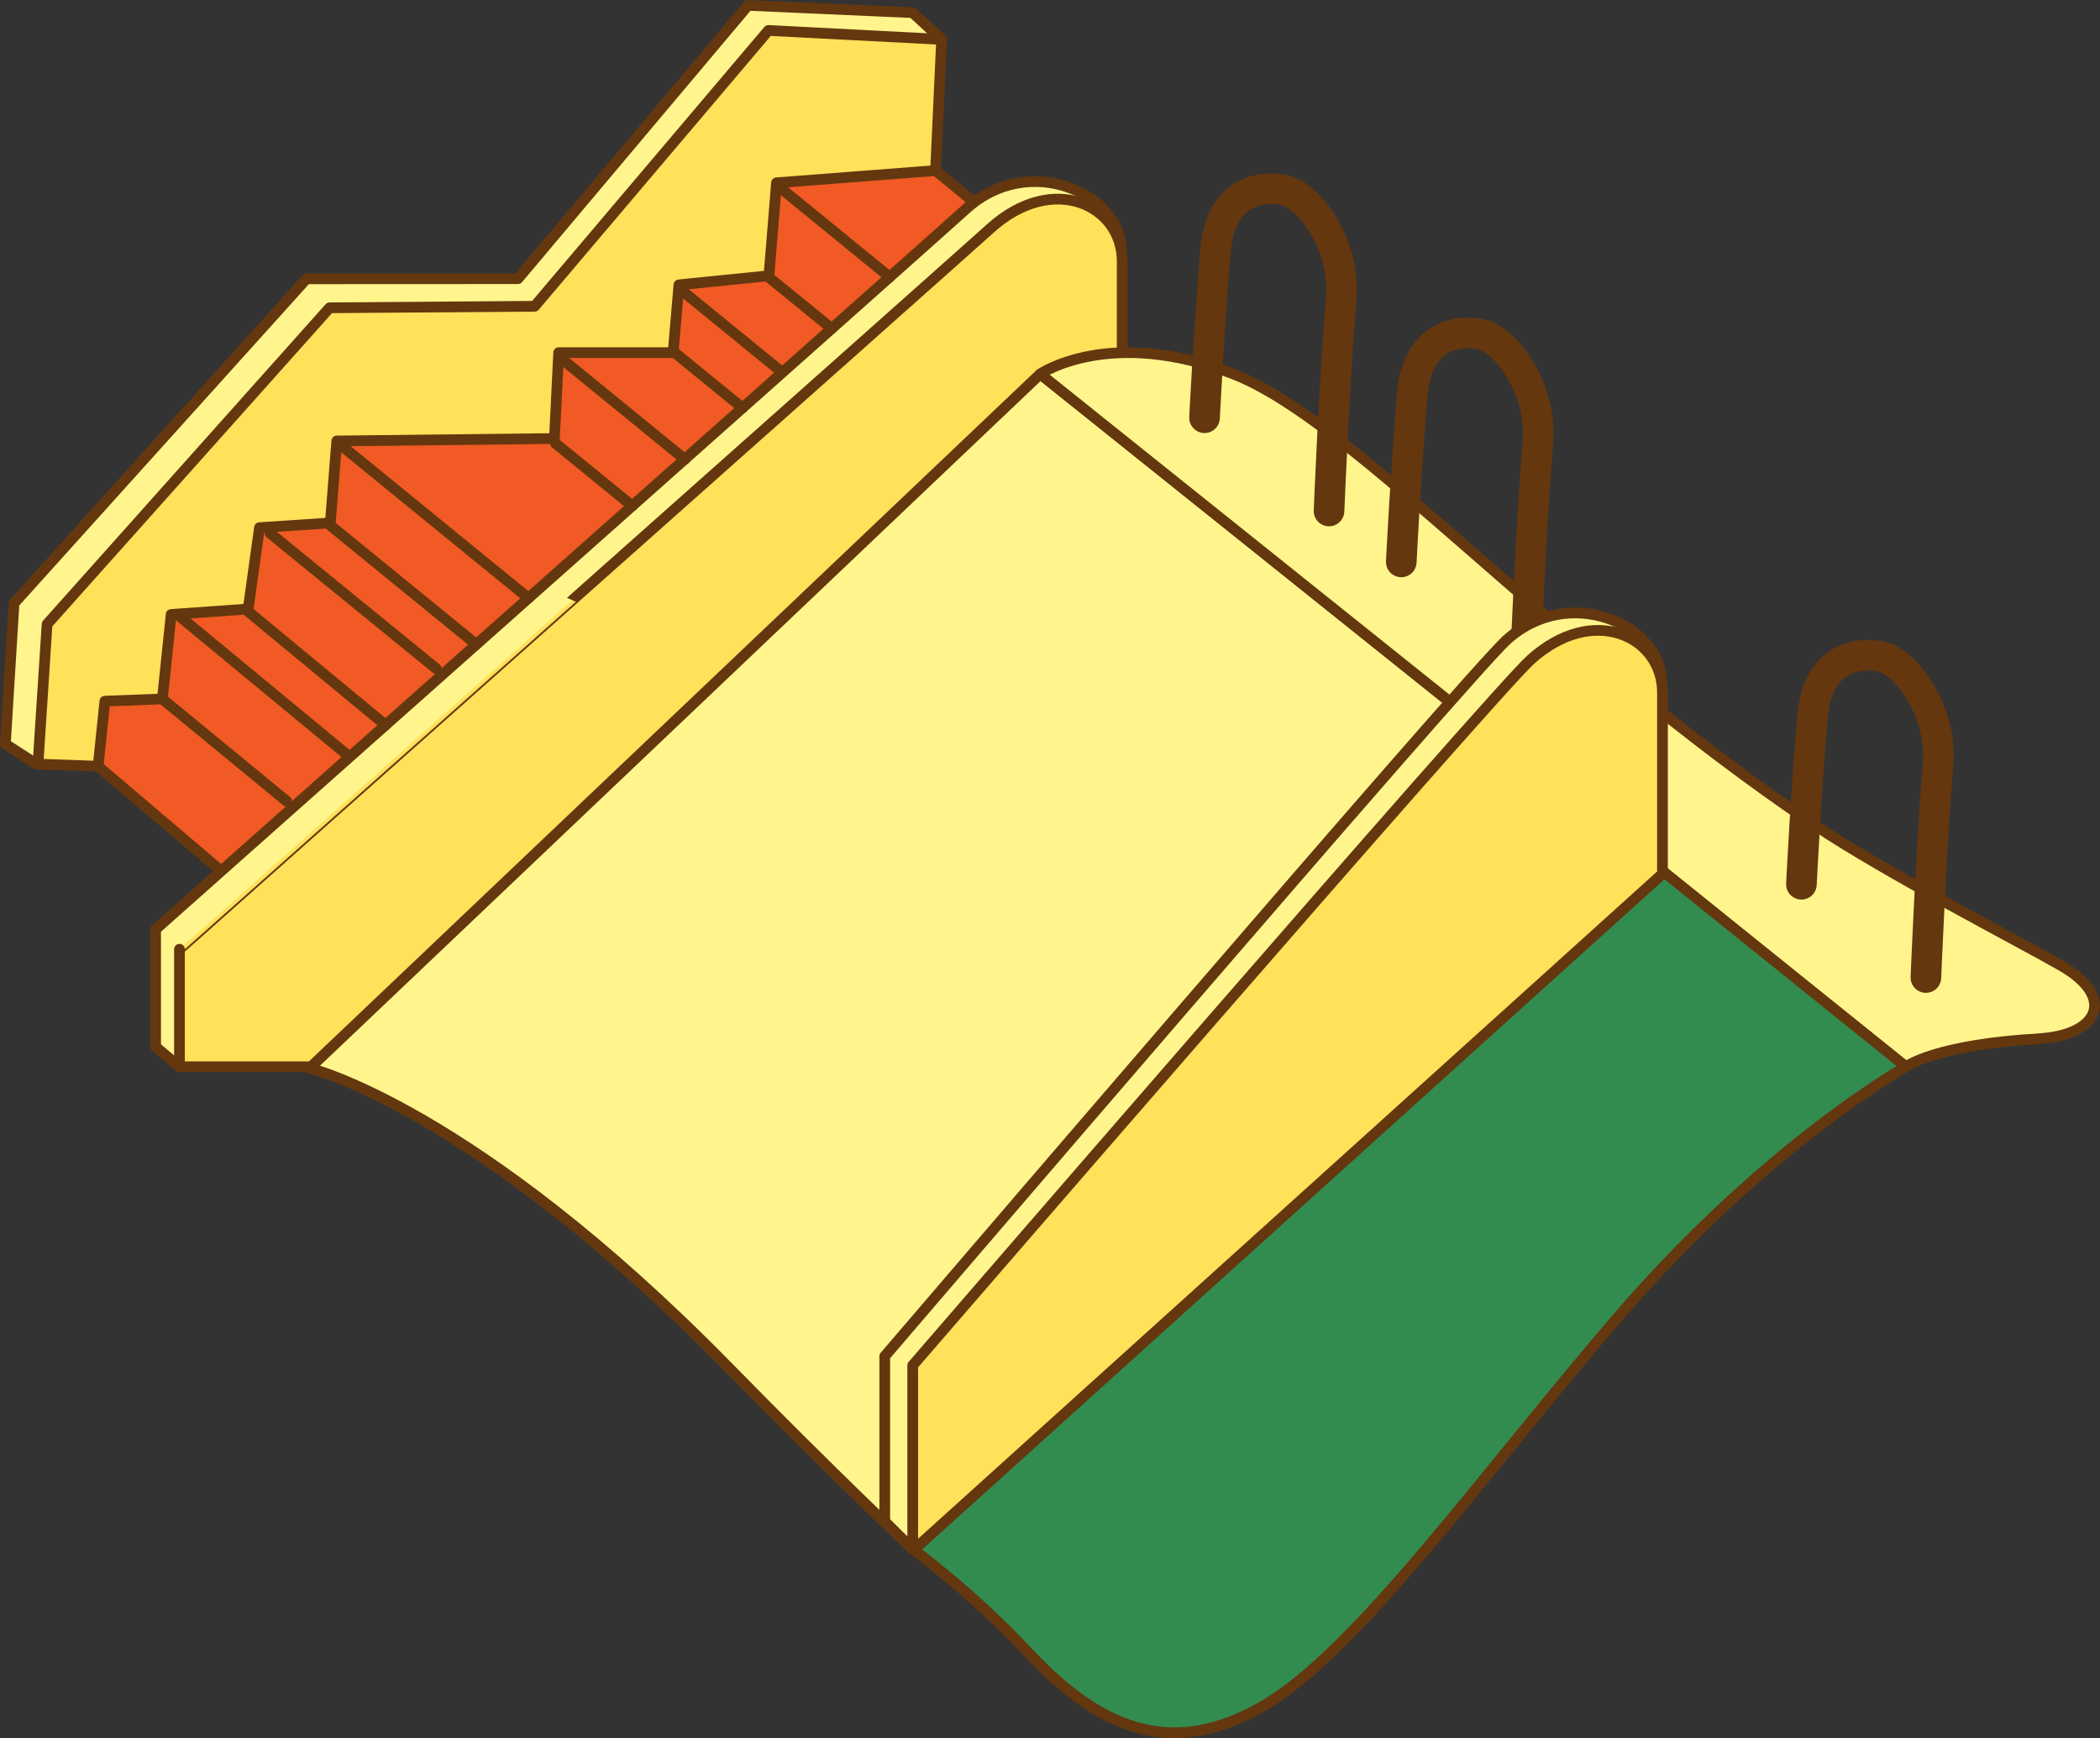 <?xml version="1.0" encoding="UTF-8"?><svg id="_レイヤー_2" xmlns="http://www.w3.org/2000/svg" width="207.83" height="172.02" viewBox="0 0 207.83 172.02"><rect x="0" y="0" width="207.83" height="172.02" fill="#333333" stroke="none"/><defs><style>.cls-1{fill:#328c50;}.cls-1,.cls-2,.cls-3,.cls-4,.cls-5,.cls-6{stroke:#64370f;stroke-linecap:round;stroke-linejoin:round;}.cls-1,.cls-3,.cls-4,.cls-5,.cls-6{stroke-width:1.06px;}.cls-2{stroke-width:3.03px;}.cls-2,.cls-3{fill:none;}.cls-4{fill:#ffe15a;}.cls-5{fill:#fff58c;}.cls-6{fill:#f15a24;}</style></defs><g id="_遊具ガイドコンテンツ"><polygon class="cls-5" points=".53 73.63 3.61 75.62 17.22 67.69 36.47 38.35 58.51 37.31 80.3 12.09 93.19 3.9 90.32 1.25 74.03 .53 51.26 27.58 30.33 27.59 1.39 59.7 .53 73.63"/><polygon class="cls-4" points="3.76 75.62 4.66 61.77 32.62 30.46 52.91 30.31 76.05 3.01 93.19 3.9 92.59 16.88 83.33 21.01 60.91 45.65 41.72 46.62 15.93 76.06 3.76 75.62"/><polygon class="cls-6" points="76.85 18.09 92.59 16.88 107.99 29.52 30.63 93.63 9.71 75.84 10.38 69.39 16.07 69.17 16.94 60.81 24.56 60.27 25.68 52.22 32.69 51.75 33.33 43.64 54.87 43.4 55.29 34.9 66.62 34.9 67.19 28.19 76.1 27.29 76.85 18.09"/><path class="cls-5" d="M15.4,103.6v-11.63S91.86,24.07,95.65,20.64c6.23-5.63,15.31-1.44,15.31,4.1L17.76,105.57l-2.36-1.97Z"/><path class="cls-4" d="M17.76,105.57v-11.63S94.22,26.03,98.01,22.61c6.23-5.63,13.05-2.28,13.05,3.25v17.94l-66.81,61.77h-26.49Z"/><path class="cls-5" d="M90.33,153.31s-7.53-7.06-18.33-18.08c-25.13-25.62-41.36-29.52-41.36-29.52L102.95,37.01l61.69,49.41-74.32,66.89Z"/><path class="cls-5" d="M201.82,102.8c-10.33.58-13.2,2.77-13.2,2.77L102.95,37.01s6.9-4.75,19.11,0c12.09,4.7,31.21,26.9,57.62,44.7,6.86,4.62,20.63,11.72,24.38,13.89,5.41,3.14,3.6,6.86-2.25,7.19Z"/><path class="cls-2" d="M119.21,41.34s.45-9.03,1.09-16.6c.51-5.99,4.76-6.46,7.01-5.87,2.25.59,5.87,5.31,5.42,10.66-.68,8.16-1.2,21.04-1.2,21.04"/><path class="cls-2" d="M138.68,55.61s.45-9.03,1.09-16.6c.51-5.99,4.76-6.46,7.01-5.87,2.25.59,5.87,5.31,5.42,10.66-.68,8.16-1.2,21.04-1.2,21.04"/><path class="cls-2" d="M178.28,87.51s.45-9.03,1.09-16.6c.51-5.99,4.76-6.46,7.01-5.87,2.25.59,5.87,5.31,5.42,10.66-.68,8.16-1.2,21.04-1.2,21.04"/><path class="cls-1" d="M155.87,79.21l32.75,26.36s-13.76,7.69-28.41,24.68c-13.33,15.47-26.03,33.45-35.45,38.73-8.31,4.66-15.32,2.79-22.99-5.43-5.63-6.03-11.44-10.24-11.44-10.24l65.54-74.11Z"/><path class="cls-5" d="M87.56,150.57v-16.35s57.76-67.46,61.55-70.89c6.23-5.63,15.31-1.44,15.31,4.1l-74.09,85.89-2.76-2.74Z"/><path class="cls-4" d="M90.33,153.31v-18.19s57.36-66.4,61.15-69.83c6.23-5.63,13.05-2.28,13.05,3.25v17.94l-74.1,66.9-.09-.08Z"/><line class="cls-3" x1="28.36" y1="79.28" x2="16.04" y2="69.15"/><line class="cls-3" x1="34.43" y1="74.76" x2="17.85" y2="61.06"/><line class="cls-3" x1="43.17" y1="66.17" x2="26.73" y2="52.77"/><line class="cls-3" x1="38.16" y1="71.76" x2="24.25" y2="60.26"/><line class="cls-3" x1="47.14" y1="63.78" x2="32.62" y2="51.94"/><line class="cls-3" x1="52.3" y1="59.19" x2="33.5" y2="43.86"/><line class="cls-3" x1="62.57" y1="50.07" x2="54.96" y2="43.86"/><line class="cls-3" x1="67.77" y1="45.45" x2="55.56" y2="35.49"/><line class="cls-3" x1="73.49" y1="40.37" x2="66.58" y2="34.74"/><line class="cls-3" x1="77.41" y1="36.85" x2="67.28" y2="28.59"/><line class="cls-3" x1="82.32" y1="32.52" x2="76.02" y2="27.39"/><line class="cls-3" x1="88.05" y1="27.42" x2="77.3" y2="18.65"/></g></svg>